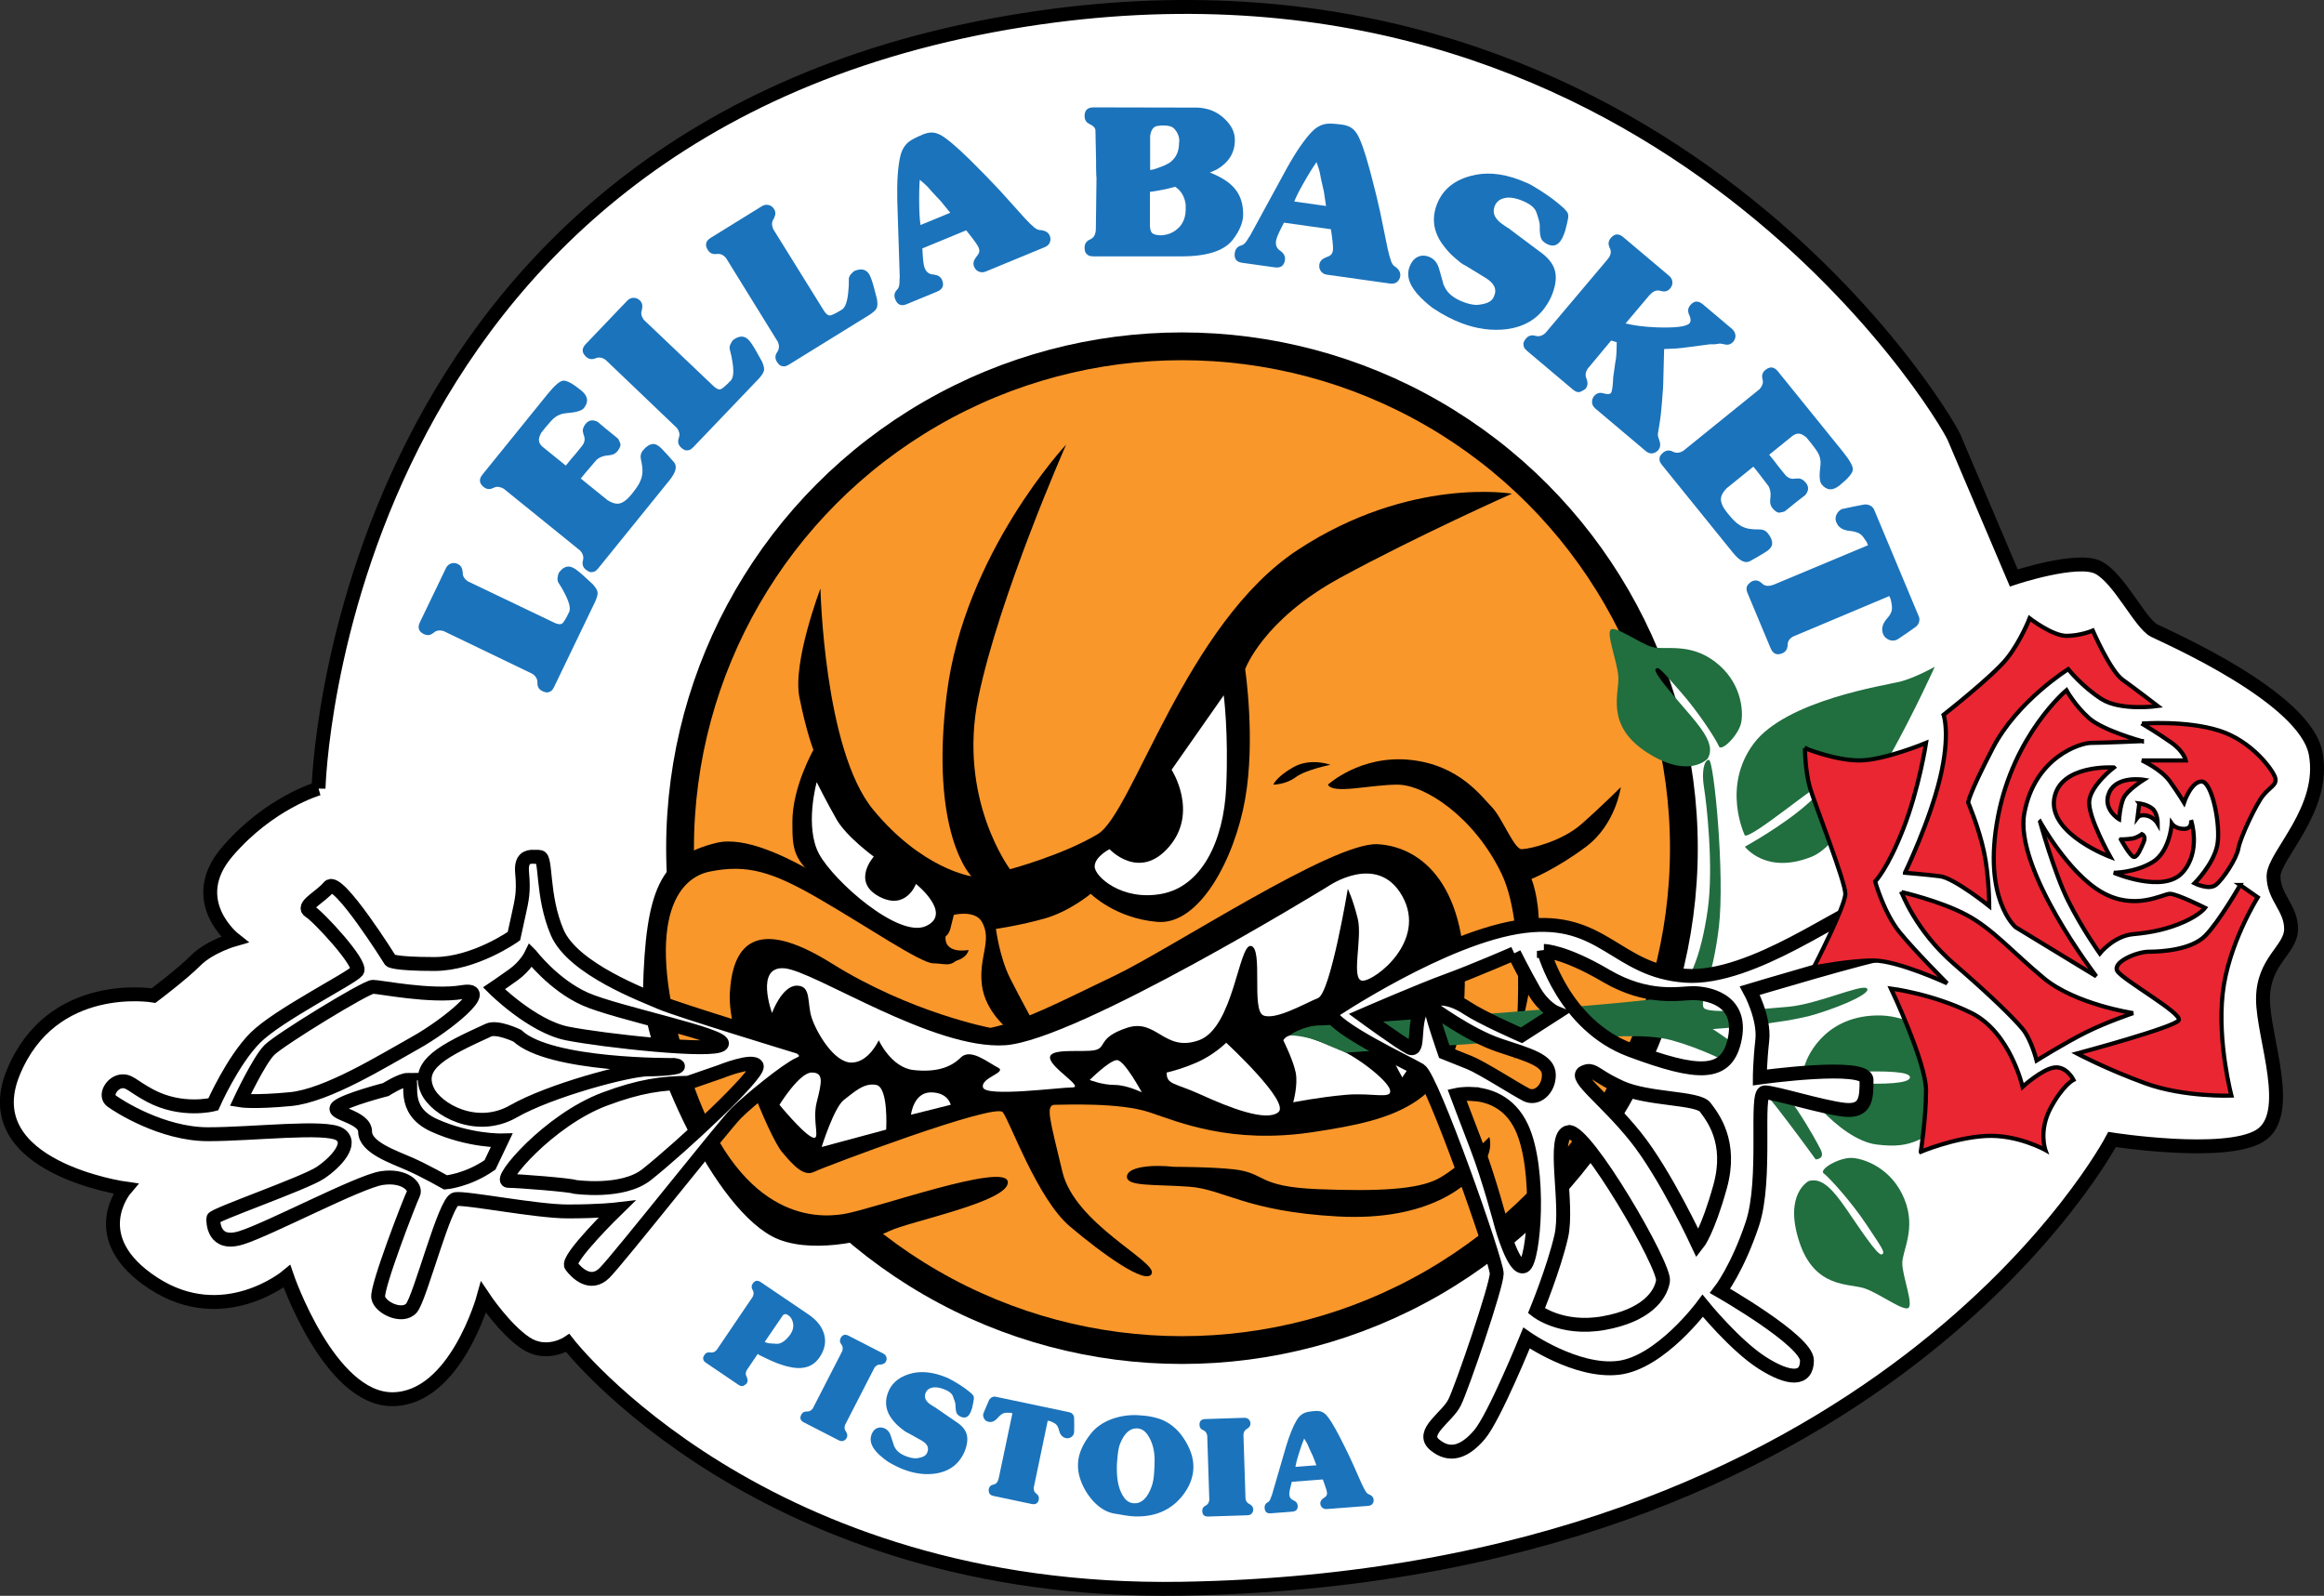 <?xml version="1.0" encoding="UTF-8" standalone="no"?>
<!-- Created with Inkscape (http://www.inkscape.org/) -->

<svg xmlns:dc="http://purl.org/dc/elements/1.1/" xmlns:cc="http://creativecommons.org/ns#" xmlns:rdf="http://www.w3.org/1999/02/22-rdf-syntax-ns#" xmlns:svg="http://www.w3.org/2000/svg" xmlns="http://www.w3.org/2000/svg" xmlns:sodipodi="http://sodipodi.sourceforge.net/DTD/sodipodi-0.dtd" xmlns:inkscape="http://www.inkscape.org/namespaces/inkscape" width="94.382mm" height="64.814mm" viewBox="0 0 334.426 229.654" id="svg2" version="1.1" inkscape:version="0.91 r13725" sodipodi:docname="lella-basket-pistoia.svg">
  <rect x="0" y="0" width="334.426" height="229.654" fill="#333333" stroke="none"/>
  <defs id="defs4" />
  <sodipodi:namedview id="base" pagecolor="#ffffff" bordercolor="#666666" borderopacity="1.0" inkscape:pageopacity="0.0" inkscape:pageshadow="2" inkscape:zoom="1.979899" inkscape:cx="209.05215" inkscape:cy="30.142071" inkscape:document-units="px" inkscape:current-layer="layer1" showgrid="false" inkscape:window-width="1920" inkscape:window-height="1027" inkscape:window-x="1432" inkscape:window-y="-8" inkscape:window-maximized="1" fit-margin-top="0" fit-margin-left="0" fit-margin-right="0" fit-margin-bottom="0" />
  <g inkscape:label="Livello 1" inkscape:groupmode="layer" id="layer1" transform="translate(-66.406,-84.443)">
    <g id="g4274" transform="translate(-358.571,-35.714)" inkscape:export-filename="C:\Users\Giacomo.TOSCO-DATA\Desktop\logo.png" inkscape:export-xdpi="300" inkscape:export-ydpi="300">
      <path sodipodi:nodetypes="csscssssssscscscscscscscsc" inkscape:connector-curvature="0" id="path4357" d="m 470.815,233.634 c 0,0 2.267,-94.999 101.52,-110.612 89.904,-14.142 132.33,56.569 133.845,60.104 1.515,3.536 8.586,20.203 8.586,20.203 0,0 9.091,-3.03 12.122,-1.515 3.03,1.515 6.061,8.081 8.081,9.091 2.02,1.01 21.718,9.596 23.233,17.678 1.515,8.081 -6.061,14.647 -6.061,17.678 0,3.03 2.525,4.546 2.525,7.576 0,3.03 -4.041,4.546 -4.041,10.102 0,5.556 4.546,16.668 -0.505,19.698 -5.051,3.03 -21.213,0.505 -21.213,0.505 0,0 -32.913,62.963 -133.845,64.65 -60.311,1.008 -88.388,-35.355 -88.388,-35.355 0,0 -3.03,2.02 -6.061,0 -3.03,-2.02 -6.061,-6.566 -6.061,-6.566 0,0 -4.041,14.647 -13.132,14.647 -9.091,0 -15.152,-17.678 -15.152,-17.678 0,0 -9.091,7.576 -19.193,1.01 -10.102,-6.566 -4.041,-13.637 -4.041,-13.637 0,0 -21.718,-3.03 -16.162,-16.668 5.556,-13.637 20.203,-11.112 20.203,-11.112 0,0 4.041,-3.03 6.061,-5.051 2.02,-2.02 5.556,-3.03 5.556,-3.03 0,0 -7.071,-5.556 -1.01,-12.627 6.061,-7.071 13.132,-9.091 13.132,-9.091 z" style="fill:#ffffff;fill-rule:evenodd;stroke:#000000;stroke-width:2;stroke-linecap:butt;stroke-linejoin:miter;stroke-miterlimit:4;stroke-dasharray:none;stroke-opacity:1" />
      <g transform="translate(180,0)" id="g4185">
        <circle style="color:#000000;clip-rule:nonzero;display:inline;overflow:visible;visibility:visible;opacity:1;isolation:auto;mix-blend-mode:normal;color-interpolation:sRGB;color-interpolation-filters:linearRGB;solid-color:#000000;solid-opacity:1;fill:#f9972b;fill-opacity:1;fill-rule:nonzero;stroke:#000000;stroke-width:4;stroke-linecap:round;stroke-linejoin:round;stroke-miterlimit:4;stroke-dasharray:none;stroke-dashoffset:0;stroke-opacity:1;color-rendering:auto;image-rendering:auto;shape-rendering:auto;text-rendering:auto;enable-background:accumulate" id="path4147" cx="415.064" cy="242.22" r="72.226" />
        <path style="fill:#f9972b;fill-opacity:1;fill-rule:evenodd;stroke:none;stroke-width:1px;stroke-linecap:butt;stroke-linejoin:miter;stroke-opacity:1" d="m 383.214,259.505 c 0,0 -5.357,-1.071 -13.214,-6.071 -7.857,-5 -14.821,-12.5 -23.393,-8.929 -8.571,3.571 -9.107,18.214 -6.964,24.643 2.143,6.429 12.5,26.786 22.857,26.429 10.357,-0.357 24.286,-7.5 24.286,-7.5 z" id="path4173" inkscape:connector-curvature="0" sodipodi:nodetypes="csssscc" />
        <path style="fill:#000000;fill-rule:evenodd;stroke:none;stroke-width:1px;stroke-linecap:butt;stroke-linejoin:miter;stroke-opacity:1" d="m 398.396,184.136 c 0,0 -14.647,15.657 -17.173,35.86 -2.525,20.203 3.536,26.264 3.536,26.264 0,0 -7.071,-1.01 -14.142,-9.596 -7.071,-8.586 -7.576,-31.82 -7.576,-31.82 0,0 -4.041,10.607 -3.03,15.657 1.01,5.051 2.02,7.576 2.02,7.576 0,0 -3.03,5.303 -3.03,10.354 0,5.051 0,6.313 9.596,12.374 9.596,6.061 12.627,5.051 13.132,3.03 l 0.505,-2.02 c 0,0 3.03,-0.758 4.041,1.01 1.524,2.667 -0.505,5.051 0,9.091 0.505,4.041 4.041,6.566 4.041,6.566 l 4.041,0 c 0,0 -2.525,-4.546 -4.041,-7.576 -1.515,-3.03 -2.02,-7.071 -2.02,-7.071 0,0 3.536,-0.505 7.071,-1.515 3.536,-1.01 6.566,-3.536 6.566,-3.536 0,0 3.536,3.536 9.596,4.041 6.061,0.505 11.112,-9.091 12.627,-17.678 1.515,-8.586 0,-18.688 0,-18.688 0,0 2.525,-7.071 13.637,-13.132 11.112,-6.061 24.749,-12.122 24.749,-12.122 0,0 -14.647,-2.525 -30.81,8.081 -16.162,10.607 -23.739,37.881 -28.789,40.911 -5.051,3.03 -12.627,5.051 -12.627,5.051 0,0 -7.576,-10.102 -4.546,-24.749 3.03,-14.647 12.627,-36.365 12.627,-36.365 z" id="path4149" inkscape:connector-curvature="0" sodipodi:nodetypes="cscscscssscssccscscsscscsscsc" />
        <path style="fill:#000000;fill-rule:evenodd;stroke:none;stroke-width:1px;stroke-linecap:butt;stroke-linejoin:miter;stroke-opacity:1" d="m 383.353,250.554 c 0,0 -1.768,1.01 -2.273,4.041 -0.505,3.03 3.283,2.273 3.283,2.273 0,0 -0.253,1.768 -3.536,1.768 -3.283,0 -8.839,-4.293 -8.839,-4.293 l -2.525,-3.536 z" id="path4183" inkscape:connector-curvature="0" />
        <path style="fill:#ffffff;fill-rule:evenodd;stroke:none;stroke-width:1px;stroke-linecap:butt;stroke-linejoin:miter;stroke-opacity:1" d="m 362.5,232.719 c 0,0 -1.786,6.429 0.357,10.357 2.143,3.929 11.429,12.143 15.357,10.357 3.929,-1.786 -1.429,-6.071 -1.429,-6.071 0,0 -1.429,3.929 -5.357,1.786 -3.929,-2.143 -0.714,-5.714 -0.714,-5.714 0,0 -3.929,-2.857 -5.357,-5.357 -1.429,-2.5 -2.857,-5.357 -2.857,-5.357 z" id="path4151" inkscape:connector-curvature="0" />
        <path style="fill:#ffffff;fill-rule:evenodd;stroke:none;stroke-width:1px;stroke-linecap:butt;stroke-linejoin:miter;stroke-opacity:1" d="m 404.643,242.362 c 0,0 -2.143,1.071 -2.143,2.5 0,1.429 3.929,5 9.643,3.929 5.714,-1.071 8.929,-7.5 9.286,-15.357 0.357,-7.857 -0.357,-13.214 -0.357,-13.214 l -7.5,10.714 c 0,0 3.929,6.071 -0.357,11.071 -4.286,5 -8.571,0.357 -8.571,0.357 z" id="path4153" inkscape:connector-curvature="0" />
        <path style="fill:#000000;fill-rule:evenodd;stroke:none;stroke-width:1px;stroke-linecap:butt;stroke-linejoin:miter;stroke-opacity:1" d="m 387.5,268.076 c 0,0 -11.429,-2.143 -22.857,-9.286 -11.429,-7.143 -14.286,-2.143 -14.643,4.286 -0.357,6.429 5.714,20.714 7.5,22.857 1.786,2.143 3.214,3.571 4.643,2.857 1.429,-0.714 26.071,-10 27.143,-8.571 1.071,1.429 5,12.5 9.643,16.429 4.643,3.929 11.071,8.571 11.786,6.786 0.714,-1.786 -11.071,-7.143 -12.857,-14.643 -1.786,-7.5 -2.5,-9.643 -1.071,-9.643 1.429,0 9.286,-0.357 13.571,1.071 4.286,1.429 11.786,4.643 23.571,2.857 11.786,-1.786 21.071,-3.929 21.786,-19.643 0.714,-15.714 -6.071,-21.429 -12.5,-21.786 -6.429,-0.357 -29.643,15 -37.857,18.929 -8.214,3.929 -12.857,6.429 -17.857,7.5 z" id="path4155" inkscape:connector-curvature="0" />
        <path style="fill:#ffffff;fill-rule:evenodd;stroke:none;stroke-width:1px;stroke-linecap:butt;stroke-linejoin:miter;stroke-opacity:1" d="m 356.071,265.934 c 0,0 -2.5,-6.786 1.786,-6.429 4.286,0.357 21.429,11.786 31.786,11.071 10.357,-0.714 46.429,-22.857 46.429,-22.857 0,0 7.143,-5 10.714,1.429 3.571,6.429 -3.929,12.143 -5.714,12.143 -1.786,0 0,-6.071 -0.714,-8.929 -0.714,-2.857 -1.429,-4.286 -1.429,-4.286 0,0 -2.5,15 -4.286,15.714 -1.786,0.714 -6.071,3.214 -7.857,2.5 -1.786,-0.714 0,-9.643 -1.786,-10 -1.786,-0.357 -2.5,11.786 -7.5,13.571 -5,1.786 -6.071,-3.214 -10.357,-1.786 -4.286,1.429 -2.857,2.857 -4.643,3.214 -1.786,0.357 -6.429,-0.357 -6.429,1.071 0,1.429 5,4.286 3.214,4.286 -1.786,0 -12.5,1.429 -12.857,0 -0.357,-1.429 3.571,-2.143 2.143,-2.857 -1.429,-0.714 -3.929,-2.857 -5.357,-1.429 -1.429,1.429 -3.571,2.143 -6.786,1.786 -3.214,-0.357 -5,-4.286 -5,-4.286 0,0 -1.429,3.214 -3.929,3.214 -2.5,0 -5,-4.286 -5.714,-6.429 -0.714,-2.143 0,-4.643 -2.143,-4.643 -2.143,0 -3.571,3.929 -3.571,3.929 z" id="path4157" inkscape:connector-curvature="0" />
        <path style="fill:#ffffff;fill-rule:evenodd;stroke:none;stroke-width:1px;stroke-linecap:butt;stroke-linejoin:miter;stroke-opacity:1" d="m 357.143,279.148 c 0,0 2.857,-4.643 4.643,-4.643 1.786,0 1.429,1.429 0.714,4.286 -0.714,2.857 0.714,5.714 -0.714,5 -1.429,-0.714 -4.643,-4.643 -4.643,-4.643 z" id="path4159" inkscape:connector-curvature="0" />
        <path style="fill:#ffffff;fill-rule:evenodd;stroke:none;stroke-width:1px;stroke-linecap:butt;stroke-linejoin:miter;stroke-opacity:1" d="m 363.214,285.219 c 0,0 1.786,-5.714 3.214,-6.786 1.429,-1.071 2.857,-2.5 4.643,-2.143 1.786,0.357 1.429,6.429 1.429,6.429 z" id="path4161" inkscape:connector-curvature="0" />
        <path style="fill:#ffffff;fill-rule:evenodd;stroke:none;stroke-width:1px;stroke-linecap:butt;stroke-linejoin:miter;stroke-opacity:1" d="m 376.071,280.576 c 0,0 0.357,-3.214 2.857,-3.214 2.5,0 2.857,1.786 2.857,1.786 z" id="path4163" inkscape:connector-curvature="0" />
        <path style="fill:#ffffff;fill-rule:evenodd;stroke:none;stroke-width:1px;stroke-linecap:butt;stroke-linejoin:miter;stroke-opacity:1" d="m 401.786,275.576 c 0,0 2.857,-2.857 3.929,-2.857 1.071,0 3.571,4.643 3.571,4.643 0,0 -2.143,-1.071 -3.929,-1.071 -1.786,0 -3.571,-0.714 -3.571,-0.714 z" id="path4165" inkscape:connector-curvature="0" />
        <path style="fill:#ffffff;fill-rule:evenodd;stroke:none;stroke-width:1px;stroke-linecap:butt;stroke-linejoin:miter;stroke-opacity:1" d="m 412.857,274.505 c 0,0 1.786,-0.357 4.286,-1.429 2.5,-1.071 4.286,-2.857 4.286,-2.857 0,0 9.286,8.571 7.5,10 -1.786,1.429 -7.143,-0.714 -11.071,-2.5 -3.929,-1.786 -5,-1.429 -5,-3.214 z" id="path4167" inkscape:connector-curvature="0" />
        <path style="fill:#ffffff;fill-rule:evenodd;stroke:none;stroke-width:1px;stroke-linecap:butt;stroke-linejoin:miter;stroke-opacity:1" d="m 429.643,269.862 c 0,0 1.429,2.857 1.786,4.643 0.357,1.786 -0.357,4.286 -0.357,4.286 0,0 3.571,-0.714 7.5,-1.071 3.929,-0.357 6.786,0.714 6.429,-0.714 -0.357,-1.429 -5,-5 -7.857,-6.071 -2.857,-1.071 -6.429,-2.857 -7.5,-1.071 z" id="path4169" inkscape:connector-curvature="0" />
        <path style="fill:#ffffff;fill-rule:evenodd;stroke:none;stroke-width:1px;stroke-linecap:butt;stroke-linejoin:miter;stroke-opacity:1" d="m 450,268.076 c 0,0 0,2.857 -1.429,4.643 -1.429,1.786 -1.786,2.5 -1.786,2.5 0,0 -3.214,-5.357 -1.429,-5.714 C 447.143,269.148 450,268.076 450,268.076 Z" id="path4171" inkscape:connector-curvature="0" />
        <path style="fill:#000000;fill-rule:evenodd;stroke:none;stroke-width:1px;stroke-linecap:butt;stroke-linejoin:miter;stroke-opacity:1" d="m 383.214,257.719 c 0,0 -5.061,-1.281 -7.918,-3.066 -2.857,-1.786 -19.165,-15.171 -27.23,-13.196 -8.065,1.975 -10.193,6.607 -10.566,21.263 -0.191,7.511 9.286,30.357 18.571,35.357 5.08,2.735 13.929,0.714 16.786,-0.714 2.857,-1.429 17.5,-4.286 17.143,-7.143 -0.357,-2.857 -19.286,3.929 -23.571,4.643 -4.286,0.714 -15.357,0.714 -22.143,-20 -6.786,-20.714 -2.5,-28.214 2.857,-29.286 5.357,-1.071 8.929,0 15.714,3.929 6.786,3.929 14.643,9.286 16.429,9.286 1.786,0 2.5,0.714 3.929,-1.071 z" id="path4175" inkscape:connector-curvature="0" sodipodi:nodetypes="csssssssssssc" />
        <path style="fill:#000000;fill-rule:evenodd;stroke:none;stroke-width:1px;stroke-linecap:butt;stroke-linejoin:miter;stroke-opacity:1" d="m 428.214,233.076 c 0,0 0.357,-1.071 2.857,-2.5 2.5,-1.429 5.357,-0.357 5.357,-0.357 0,0 -3.571,0.714 -5,1.786 -1.429,1.071 -3.214,1.071 -3.214,1.071 z" id="path4177" inkscape:connector-curvature="0" />
        <path style="fill:#000000;fill-rule:evenodd;stroke:none;stroke-width:1px;stroke-linecap:butt;stroke-linejoin:miter;stroke-opacity:1" d="m 436.071,233.076 c 0,0 4.643,-4.286 11.786,-3.571 7.143,0.714 10.357,5.357 11.786,6.786 1.429,1.429 3.214,6.071 4.286,6.071 1.071,0 5.714,-1.071 8.571,-3.571 2.857,-2.5 5.714,-5.357 5.714,-5.357 0,0 -0.714,5.357 -5,8.571 -4.286,3.214 -7.857,4.643 -7.857,4.643 0,0 1.071,2.5 1.071,6.786 0,4.286 -3.571,19.286 -3.571,19.286 0,0 2.143,-18.571 -1.786,-26.786 -3.929,-8.214 -11.071,-12.857 -15,-12.857 -3.929,0 -9.286,1.429 -10,0 z" id="path4179" inkscape:connector-curvature="0" />
        <path style="fill:#000000;fill-rule:evenodd;stroke:none;stroke-width:1px;stroke-linecap:butt;stroke-linejoin:miter;stroke-opacity:1" d="m 413.929,288.076 c 0,0 5.357,0 8.571,0.357 4.736,0.526 3.214,2.5 12.143,2.857 8.929,0.357 14.286,0 17.143,-1.429 2.857,-1.429 7.5,-6.071 7.5,-6.071 0,0 0.714,1.786 -1.071,4.286 -1.786,2.5 -7.5,7.857 -20.714,7.143 -13.214,-0.714 -16.429,-3.929 -21.429,-4.286 -5,-0.357 -8.929,0 -8.929,-1.429 0,-1.429 3.571,-1.786 6.786,-1.429 z" id="path4181" inkscape:connector-curvature="0" sodipodi:nodetypes="cssscssssc" />
      </g>
      <path sodipodi:nodetypes="cscssscsscssssssssssc" inkscape:connector-curvature="0" id="path4236" d="m 610.536,269.148 c 0,0 2.321,0 4.732,1.071 2.045,0.909 3.393,1.429 3.393,1.429 0,0 29.375,-2.143 33.304,-2.143 3.929,0 9.643,-0.714 13.571,0.357 3.929,1.071 9.107,3.393 11.25,5.179 2.143,1.786 9.464,11.964 9.464,11.964 0,0 1.429,0 0.714,-1.429 -0.714,-1.429 -5,-9.286 -9.464,-12.857 -4.464,-3.571 -6.071,-4.464 -6.071,-4.464 0,0 10.179,-0.714 14.821,-2.143 4.643,-1.429 8.214,-3.214 7.321,-3.75 -0.893,-0.536 -7.143,2.321 -11.25,2.679 -4.107,0.357 -11.429,1.071 -12.143,0.179 -0.714,-0.893 1.25,-4.107 2.143,-11.607 0.893,-7.5 -0.714,-24.107 -1.429,-24.107 -0.714,0 -1.071,1.786 -0.714,3.929 0.357,2.143 1.429,11.429 0.536,17.679 -0.893,6.25 -2.679,11.607 -5.714,12.5 -3.036,0.893 -47.5,4.107 -50,4.107 -2.5,0 -4.464,1.429 -4.464,1.429 z" style="fill:#226d40;fill-opacity:1;fill-rule:evenodd;stroke:none;stroke-width:1px;stroke-linecap:butt;stroke-linejoin:miter;stroke-opacity:1" />
      <g transform="translate(340,0)" id="g4246">
        <path style="fill:#216e3f;fill-opacity:1;fill-rule:evenodd;stroke:none;stroke-width:1px;stroke-linecap:butt;stroke-linejoin:miter;stroke-opacity:1" d="m 330.714,229.326 c 0,0 -2.679,3.036 -8.75,-0.893 -6.071,-3.929 -3.929,-8.571 -4.107,-10.893 -0.179,-2.321 -1.786,-6.25 -1.071,-6.786 0.714,-0.536 4.107,1.964 5.893,2.5 1.786,0.536 5.357,-0.714 9.107,2.143 3.75,2.857 4.107,6.964 3.75,8.75 -0.357,1.786 -2.857,4.286 -3.214,3.393 -0.357,-0.893 -2.857,-4.821 -5.536,-7.857 -2.679,-3.036 -3.214,-3.75 -3.571,-3.214 -0.357,0.536 3.036,4.286 5,6.607 1.964,2.321 3.571,4.464 2.5,6.25 z" id="path4238" inkscape:connector-curvature="0" />
        <path sodipodi:nodetypes="csscscssc" style="fill:#216e3f;fill-opacity:1;fill-rule:evenodd;stroke:none;stroke-width:1px;stroke-linecap:butt;stroke-linejoin:miter;stroke-opacity:1" d="m 336.071,240.398 c 0,0 -3.393,-6.964 1.25,-13.214 4.643,-6.25 18.929,-8.393 21.071,-8.929 2.143,-0.536 5,-2.143 5,-2.143 0,0 -11.071,24.643 -17.679,27.321 -6.607,2.679 -9.643,-1.429 -9.643,-1.429 0,0 5.536,-3.036 9.107,-6.25 3.571,-3.214 4.643,-4.107 2.857,-3.393 -1.786,0.714 -10.893,8.393 -11.964,8.036 z" id="path4240" inkscape:connector-curvature="0" />
        <path inkscape:connector-curvature="0" id="path4242" d="m 345.275,290.111 c 0,0 -3.626,1.802 -1.402,8.683 2.223,6.881 7.263,6.013 9.459,6.786 2.196,0.773 5.575,3.342 6.277,2.791 0.702,-0.551 -0.834,-4.476 -0.89,-6.339 -0.055,-1.864 2.076,-4.99 0.287,-9.351 -1.789,-4.362 -5.664,-5.77 -7.481,-5.887 -1.817,-0.117 -4.879,1.651 -4.109,2.227 0.77,0.576 3.918,4.008 6.157,7.381 2.239,3.373 2.79,4.075 2.18,4.282 -0.61,0.206 -3.354,-4.041 -5.088,-6.54 -1.734,-2.498 -3.388,-4.605 -5.39,-4.032 z" style="fill:#216e3f;fill-opacity:1;fill-rule:evenodd;stroke:none;stroke-width:1px;stroke-linecap:butt;stroke-linejoin:miter;stroke-opacity:1" />
        <path sodipodi:nodetypes="cssssssssc" style="fill:#216e3f;fill-opacity:1;fill-rule:evenodd;stroke:none;stroke-width:1px;stroke-linecap:butt;stroke-linejoin:miter;stroke-opacity:1" d="m 344.821,273.076 c 0,0 2.143,-6.607 10.179,-6.786 8.036,-0.179 12.5,7.857 16.25,9.643 3.75,1.786 5.179,1.607 5.179,2.321 0,0.714 -4.286,0.179 -9.643,2.857 -5.357,2.679 -6.25,4.464 -11.786,3.75 -5.536,-0.714 -11.786,-9.286 -10.893,-9.286 0.893,0 15.536,1.429 15.714,-0.357 0.179,-1.786 -15.357,-0.179 -15.357,-0.714 0,-0.536 0.357,-1.429 0.357,-1.429 z" id="path4244" inkscape:connector-curvature="0" />
      </g>
      <path inkscape:connector-curvature="0" id="path4254" d="m 693.043,250.869 c -2.146,-0.304 -15.855,10.399 -25.543,9.707 -10,-0.714 -11.786,-8.571 -23.215,-7.143 -11.429,1.429 -27.857,12.5 -27.857,12.5 0.357,2.143 11.072,7.143 12.857,8.215 1.786,1.071 11.072,27.499 11.072,29.285 0,1.786 -5.001,16.429 -6.072,18.572 -1.071,2.143 -5,4.285 -2.857,6.07 2.143,1.786 4.287,1.072 6.43,-1.428 2.143,-2.5 6.785,-13.93 6.785,-13.93 0,0 7.143,5.001 13.215,4.287 C 663.929,316.292 670,308.076 670,308.076 c 0,0 4.644,5.715 8.572,8.215 3.929,2.5 6.428,2.5 6.428,-0.357 0,-2.857 -12.5,-10 -12.5,-10 0,0 2.5,-3.214 4.643,-9.643 2.143,-6.429 0.357,-18.93 1.785,-18.93 1.429,0 8.215,2.143 11.43,2.5 3.214,0.357 3.215,-1.785 3.215,-4.285 0,-2.5 -15.357,-0.357 -15.357,-0.357 0,0 2.9e-4,-2.143 0.357,-5.357 0.357,-3.214 -1.787,-7.143 -1.787,-7.143 0,0 17.857,-5.357 19.643,-5.357 1.786,0 -1.784,-5.356 -3.213,-6.428 -0.045,-0.034 -0.103,-0.055 -0.172,-0.065 z m -45.9,6.137 c 0,0 2.858,-10e-4 8.93,3.57 6.071,3.571 10.714,2.5 12.5,2.5 1.786,0 7.142,0.715 6.07,6.43 -1.071,5.714 -5.357,5.357 -15,1.785 -9.643,-3.571 -12.5,-14.285 -12.5,-14.285 z m -4.285,0.355 c 0,0 1.429,2.857 2.857,5.357 1.429,2.5 3.213,3.215 3.213,3.215 l -5,3.215 c 0,0 -5.713,-2.501 -7.855,-3.93 -2.143,-1.429 -5.001,-2.143 -6.43,0 -1.429,2.143 -0.357,6.429 -1.785,5.715 -1.429,-0.714 -6.785,-4.643 -6.785,-4.643 0,0 8.214,-3.571 12.143,-5 3.929,-1.429 9.643,-3.93 9.643,-3.93 z m -11.883,7.812 c 0.021,-0.013 0.053,2.8e-4 0.098,0.045 0,0 5.357,3.929 9.643,5.357 4.286,1.429 7.143,2.142 7.143,4.285 0,2.143 -1.786,3.572 -3.215,2.857 -1.429,-0.714 -6.429,-3.928 -8.215,-4.643 l -3.57,-1.428 c 0,0 -2.197,-6.278 -1.883,-6.475 z m 22.77,9.113 c 0.787,0.084 1.524,1.022 4.471,2.361 3.929,1.786 11.071,1.429 12.143,2.857 1.071,1.429 3.928,4.999 2.143,11.428 -1.786,6.429 -3.215,8.215 -3.215,8.215 0,0 -4.642,-10 -8.928,-15.357 -4.286,-5.357 -8.929,-8.571 -7.5,-9.285 0.357,-0.179 0.624,-0.247 0.887,-0.219 z m -16.916,3.301 c 2.134,0.115 5.314,0.979 7.1,4.773 2.857,6.071 1.786,19.286 0.357,20 -1.429,0.714 -3.213,-5.713 -3.213,-5.713 0,0 -1.787,-6.787 -3.572,-11.43 -1.786,-4.643 -2.857,-7.5 -2.857,-7.5 0,0 0.905,-0.2 2.186,-0.131 z m 13.887,5.488 c 2.5,-0.357 13.927,19.287 13.57,21.43 -0.357,2.143 -2.499,4.999 -8.57,6.07 -6.071,1.071 -9.643,-1.785 -9.643,-1.785 0,0 2.499,-6.072 3.57,-10.715 1.071,-4.643 -1.428,-14.643 1.072,-15 z" style="fill:#ffffff;fill-rule:evenodd;stroke:#000000;stroke-width:2;stroke-linecap:butt;stroke-linejoin:miter;stroke-miterlimit:4;stroke-dasharray:none;stroke-opacity:1" />
      <path inkscape:connector-curvature="0" d="m 732.823,235.78 -0.253,2.02 c 0,0 0.379,-0.505 1.389,-0.253 1.01,0.253 1.515,1.136 1.515,1.136 0,0 0,-1.515 -0.758,-2.147 -0.758,-0.631 -1.894,-0.758 -1.894,-0.758 z m -2.652,5.177 c 0,0 1.389,2.525 1.894,2.525 0.505,0 1.01,-1.263 1.389,-2.147 0.379,-0.884 -0.253,-1.136 -0.253,-1.136 0,0 -0.631,0.505 -1.389,0.631 -0.758,0.126 -1.641,0.126 -1.641,0.126 z m -0.253,-2.904 c 0,0 -2.525,-1.515 -1.389,-3.914 1.136,-2.399 4.925,-1.768 4.925,-1.768 0,0 -2.399,1.515 -2.904,2.652 -0.505,1.136 -0.631,3.03 -0.631,3.03 z m -0.758,7.702 c 0,0 7.071,3.03 9.849,0 2.778,-3.03 1.263,-7.576 1.263,-7.576 0,0 0.253,1.263 -1.01,1.263 -1.263,0 -1.768,-0.758 -1.768,-0.758 0,0 -0.253,4.041 -2.778,5.556 -2.525,1.515 -5.556,1.515 -5.556,1.515 z m 4.041,-21.466 c 0,0 2.525,1.515 4.293,2.778 1.768,1.263 2.02,2.525 2.02,2.525 l -6.313,0 c 0,0 2.778,1.263 4.041,3.03 1.263,1.768 2.02,3.03 2.02,3.03 0,0 1.01,-3.03 2.525,-3.03 1.515,0 2.778,6.313 2.273,9.091 -0.505,2.778 -3.283,5.556 -3.283,5.556 0,0 2.02,1.01 3.03,0.253 1.01,-0.758 3.03,-3.788 3.283,-5.303 0.253,-1.515 2.525,-6.313 3.536,-7.576 1.01,-1.263 2.02,-1.515 1.768,-2.525 -0.253,-1.01 -3.283,-5.303 -8.081,-6.819 -4.798,-1.515 -11.112,-1.01 -11.112,-1.01 z m -4.041,6.313 c 0,0 -7.829,-0.505 -8.586,4.546 -0.758,5.051 8.081,8.334 8.081,8.334 0,0 -3.283,-5.808 -3.03,-8.081 0.253,-2.273 3.536,-4.798 3.536,-4.798 z m 18.183,16.92 2.525,1.768 c 0,0 -4.293,6.819 -5.051,13.89 -0.758,7.071 1.263,14.647 1.263,14.647 0,0 -6.819,0.253 -12.374,-1.768 -5.556,-2.02 -9.849,-4.293 -9.849,-4.293 0,0 14.142,-3.788 14.647,-4.798 0.505,-1.01 -8.081,-5.808 -8.839,-7.071 -0.758,-1.263 2.778,-2.778 4.546,-2.778 1.768,0 6.061,-0.253 8.081,-2.273 2.02,-2.02 5.051,-7.324 5.051,-7.324 z m -14.142,-20.708 c 0,0 -5.556,-1.515 -7.576,-3.283 -2.02,-1.768 -3.283,-4.041 -3.283,-4.041 0,0 -7.576,6.313 -9.849,18.183 -2.273,11.869 2.525,15.91 2.525,15.91 l 11.617,7.071 c 0,0 -11.869,-15.405 -10.354,-23.486 1.515,-8.081 8.081,-10.102 9.596,-10.102 1.515,0 7.324,-0.253 7.324,-0.253 z m -31.82,59.094 c 0,0 4.798,-2.02 9.344,-2.273 4.546,-0.253 8.586,2.02 8.586,2.02 0,0 -1.01,-2.778 0.758,-6.061 1.768,-3.283 3.283,-4.041 3.283,-4.041 0,0 -1.01,-2.02 -2.778,-1.768 -1.768,0.253 -4.546,2.778 -4.546,2.778 0,0 -1.768,-7.829 -7.324,-10.607 -5.556,-2.778 -11.617,-3.536 -11.617,-3.536 0,0 5.051,10.607 5.051,14.647 0,4.041 -0.758,8.839 -0.758,8.839 z m -2.778,-37.376 c 0,0 2.02,5.556 7.576,10.354 5.556,4.798 8.586,7.829 9.849,9.344 1.263,1.515 2.02,4.546 2.02,4.546 0,0 4.041,-2.525 7.071,-4.041 3.03,-1.515 6.819,-2.778 6.819,-2.778 0,0 -8.334,-1.263 -12.879,-5.051 -4.546,-3.788 -7.324,-7.071 -11.112,-9.091 -3.788,-2.02 -9.344,-3.283 -9.344,-3.283 z m -13.89,-20.708 c 0,0 4.293,1.768 7.829,1.768 3.536,0 9.596,-2.525 9.596,-2.525 0,0 -1.01,6.566 -3.283,12.374 -2.273,5.808 -4.041,7.576 -4.041,7.576 0,0 1.263,4.546 3.536,7.324 2.273,2.778 6.819,7.324 6.819,7.324 0,0 -7.071,-3.283 -10.607,-3.283 -3.536,0 -8.586,1.01 -8.586,1.01 0,0 4.546,-8.839 4.546,-10.607 0,-1.768 -4.293,-12.627 -5.051,-15.152 -0.758,-2.525 -0.758,-5.808 -0.758,-5.808 z m 14.395,17.93 c 0,0 3.536,-7.324 5.051,-13.637 1.515,-6.313 0.505,-9.091 0.505,-9.091 0,0 7.071,-5.556 9.091,-8.081 2.02,-2.525 3.283,-5.808 3.283,-5.808 0,0 3.283,2.525 5.303,2.525 2.02,0 3.788,-0.758 3.788,-0.758 0,0 2.525,5.808 4.293,7.071 1.768,1.263 5.051,3.788 5.051,3.788 0,0 -5.303,0.758 -8.081,-1.01 -2.778,-1.768 -4.798,-4.293 -4.798,-4.293 0,0 -7.324,4.546 -10.859,11.364 -3.536,6.819 -3.536,7.829 -3.536,7.829 0,0 1.515,3.536 2.273,7.071 0.758,3.536 0.758,7.829 0.758,7.829 0,0 -5.051,-4.041 -7.071,-4.293 -2.02,-0.253 -5.051,-0.505 -5.051,-0.505 z m 19.445,-7.324 c 0,0 2.02,7.324 4.041,11.364 2.02,4.041 4.546,7.576 4.546,7.576 0,0 2.02,-2.525 4.798,-2.778 2.778,-0.253 5.051,-0.758 7.324,-1.768 2.273,-1.01 3.03,-2.02 3.03,-2.02 0,0 -4.041,-2.02 -5.051,-2.02 -1.01,0 -5.051,2.525 -9.849,-0.253 -4.798,-2.778 -8.839,-10.102 -8.839,-10.102 z" style="fill:#ea2632;fill-opacity:1;fill-rule:evenodd;stroke:#000000;stroke-width:0.6;stroke-linecap:butt;stroke-linejoin:miter;stroke-miterlimit:4;stroke-dasharray:none;stroke-opacity:1" id="path4233" />
      <path sodipodi:nodetypes="csscscsssscsscssssssssssscsssscssscccssscscsssscssscssssssscccssscsccscsscc" inkscape:connector-curvature="0" id="path4276" d="m 501.777,243.447 c -0.911,-0.012 -1.857,0.225 -1.668,2.309 0.253,2.778 -0.016,3.827 -0.506,6.061 l -0.671,3.061 c 0,0 -5.642,4.009 -11.45,4.009 -5.808,0 -6.314,-0.504 -6.314,-0.504 0,0 -7.575,-12.123 -8.838,-10.607 -1.263,1.515 -4.04,2.778 -2.777,3.535 1.263,0.758 7.576,7.578 6.818,8.588 -0.758,1.01 -11.365,6.313 -14.648,9.596 -3.283,3.283 -6.061,9.596 -6.061,9.596 0,0 -4.528,1.177 -9.092,-1.262 -2.607,-1.393 -3.03,-2.274 -4.293,-2.021 -1.263,0.253 -2.272,2.022 -1.262,2.779 1.01,0.758 7.323,4.797 13.889,4.797 6.566,0 16.921,-1.263 18.941,0 2.02,1.263 -0.506,4.041 -2.779,5.557 -2.273,1.515 -15.404,6.061 -15.404,6.566 0,0.505 4e-4,4.04 4.041,2.777 4.041,-1.263 16.92,-8.081 20.203,-8.586 3.283,-0.505 5.05,1.263 4.545,2.273 -0.505,1.01 -5.303,13.383 -5.051,14.898 0.253,1.515 3.536,3.031 4.799,1.516 1.263,-1.515 4.799,-15.406 6.314,-15.658 1.515,-0.253 11.616,1.77 16.162,1.77 4.546,0 7.04,-0.297 7.04,-0.297 0,0 -7.294,7.115 -6.537,8.126 0.758,1.01 2.779,3.03 4.799,1.01 2.02,-2.02 17.172,-21.213 18.939,-22.98 1.768,-1.768 7.324,-6.315 9.092,-7.072 1.768,-0.758 0.758,-2.273 -0.252,-2.525 0,0 -17.424,-5.302 -19.697,-6.312 -2.273,-1.01 -12.628,-4.798 -14.9,-10.102 -2.273,-5.303 -1.515,-10.859 -2.525,-10.859 -0.253,0 -0.554,-0.031 -0.857,-0.035 z m -0.406,14.178 c 0,0 3.284,4.292 7.83,6.312 4.546,2.02 20.631,5.235 19.621,6.497 -1.01,1.263 -17.178,-0.54 -22.229,-1.55 -5.051,-1.01 -10.537,-6.493 -10.537,-6.493 0,0 1.021,-0.683 2.789,-1.946 1.768,-1.263 2.525,-2.821 2.525,-2.821 z m -22.729,4.545 c 1.01,0 8.335,1.515 12.881,0.758 4.546,-0.758 -2.273,4.799 -6.818,7.324 -4.546,2.525 -12.628,7.575 -17.932,8.08 -5.303,0.505 -7.231,0.179 -7.231,0.179 0,0 2.686,-5.734 4.201,-7.249 1.515,-1.515 13.888,-9.092 14.898,-9.092 z m 20.774,7.039 c 4.677,4.413 22.562,4.209 22.562,4.209 1.768,0.253 -0.972,0.634 -3.75,0.634 -2.778,0 -14.08,3.016 -19.383,6.047 -5.303,3.03 -11.128,-0.255 -12.373,-3.029 -1.681,-3.745 2.364,-5.722 8.794,-8.666 1.275,-0.584 4.15,0.805 4.15,0.805 z m -15.723,6.345 c 1.01,0 -1.262,4.294 3.789,6.566 5.051,2.273 9.683,2.155 9.683,2.155 l -1.676,3.523 c -3.283,2.273 -6.388,2.521 -6.388,2.521 0,0 -2.881,-1.634 -5.154,-2.644 -2.273,-1.01 -6.431,-2.377 -6.431,-4.65 0,-2.273 -5.191,-2.598 -3.929,-3.609 1.263,-1.01 6.91,-2.464 6.91,-2.464 0,0 2.186,-1.399 3.196,-1.399 z m 44.977,-1.181 c 0,0 4.674,-1.884 5.21,-0.813 0.357,1.25 -10.887,11.695 -15.841,15.631 -3.498,2.779 -10.354,1.768 -10.354,1.768 -0.505,-0.253 -8.069,-0.861 -9.584,-0.861 -1.515,0 5.796,-8.735 13.877,-11.766 5.051,-1.894 8.231,-2.307 12.049,-2.352 z" style="fill:#ffffff;fill-rule:evenodd;stroke:#000000;stroke-width:2;stroke-linecap:butt;stroke-linejoin:miter;stroke-miterlimit:4;stroke-dasharray:none;stroke-opacity:1" />
      <g style="fill:#1b73bb;fill-opacity:1" id="g4261">
        <path inkscape:connector-curvature="0" id="path4180" style="font-style:normal;font-variant:normal;font-weight:900;font-stretch:normal;font-size:medium;line-height:125%;font-family:Subway;-inkscape-font-specification:'Subway Heavy';text-align:center;letter-spacing:0px;word-spacing:0px;text-anchor:middle;fill:#1b73bb;fill-opacity:1;stroke:none;stroke-width:1px;stroke-linecap:butt;stroke-linejoin:miter;stroke-opacity:1" d="m 509.139,203.185 q -1.153,-1.065 -1.705,-1.331 -1.049,-0.505 -1.896,0.549 -0.229,0.264 -0.252,0.524 -0.222,0.743 0.113,1.176 l 0.477,0.774 0.268,0.503 q 1.113,2.066 0.728,2.866 -0.704,1.463 -1.043,1.673 -0.367,0.197 -1.112,-0.161 l -12.432,-5.951 q -0.734,-0.523 -0.717,-1.195 l -0.016,-0.178 q -0.081,-0.821 -0.688,-1.113 -0.221,-0.106 -0.509,-0.143 -0.849,-10e-4 -1.221,0.772 l -3.733,7.755 q -0.558,1.159 0.573,1.704 0.718,0.345 1.327,-0.143 l 0.095,-0.056 0.067,-0.07 q 0.569,-0.406 1.34,-0.171 l 12.805,6.165 q 0.664,0.456 0.702,1.154 l 0.003,0.205 q -0.002,0.781 0.716,1.126 0.138,0.066 0.344,0.132 0.206,0.065 0.453,0.048 0.232,-0.058 0.476,-0.213 0.217,-0.168 0.416,-0.582 l 5.912,-12.28 0.172,-0.427 q 0.25,-0.661 0.135,-1.057 -0.116,-0.396 -0.645,-0.99 l -1.153,-1.065 z" />
        <path inkscape:connector-curvature="0" id="path4182" style="font-style:normal;font-variant:normal;font-weight:900;font-stretch:normal;font-size:medium;line-height:125%;font-family:Subway;-inkscape-font-specification:'Subway Heavy';text-align:center;letter-spacing:0px;word-spacing:0px;text-anchor:middle;fill:#1b73bb;fill-opacity:1;stroke:none;stroke-width:1px;stroke-linecap:butt;stroke-linejoin:miter;stroke-opacity:1" d="m 521.96,186.673 q -0.77,-0.899 -1.284,-1.433 -0.518,-0.577 -0.78,-0.789 -0.548,-0.443 -0.978,-0.398 -0.732,0.077 -1.426,0.934 -0.462,0.571 -0.271,1.357 l 0.088,0.426 0.065,0.407 q 0.194,1.221 -0.266,2.228 -0.238,0.635 -1.259,1.897 -0.944,1.167 -1.777,1.32 -0.728,0.12 -1.662,-0.478 l -3.857,-3.121 0.559,-0.69 0.814,-0.957 q 0.467,-0.528 0.698,-0.814 0.231,-0.286 0.294,-0.314 0.543,-0.427 1.338,-0.533 l 0.431,-0.045 q 0.732,-0.077 1.118,-0.553 0.597,-0.738 0.418,-1.198 l -0.255,-0.561 q -0.005,-0.043 -0.457,-0.409 l -1.357,-1.098 -1.171,-0.987 q -1.059,-0.542 -1.733,0.292 -0.424,0.524 -0.412,1.045 l 0.079,0.34 0.042,0.192 0.061,0.168 q 0.273,0.733 -0.324,1.471 l -0.983,1.214 -0.525,0.6 -0.79,0.976 -3.286,-2.659 q -0.857,-0.694 -0.455,-1.629 l 0.141,-0.32 0.072,-0.138 0.694,-0.857 0.583,-0.671 0.294,-0.314 q 0.784,-0.823 1.904,-0.941 2.182,-0.165 2.645,-0.736 1.098,-1.357 -0.378,-2.552 -1.857,-1.503 -2.609,-1.402 -0.732,0.077 -2.254,1.958 l -9.344,11.547 q -0.809,1 0.167,1.79 0.619,0.501 1.324,0.165 l 0.105,-0.033 0.082,-0.052 q 0.604,-0.26 1.367,0.161 l 11,8.901 q 0.566,0.615 0.442,1.304 l -0.044,0.201 q -0.181,0.76 0.438,1.26 0.119,0.096 0.305,0.207 0.186,0.111 0.43,0.151 0.239,-0.003 0.512,-0.098 0.249,-0.113 0.538,-0.471 l 10.231,-12.643 q 1.406,-1.738 0.66,-2.618 z" />
        <path inkscape:connector-curvature="0" id="path4184" style="font-style:normal;font-variant:normal;font-weight:900;font-stretch:normal;font-size:medium;line-height:125%;font-family:Subway;-inkscape-font-specification:'Subway Heavy';text-align:center;letter-spacing:0px;word-spacing:0px;text-anchor:middle;fill:#1b73bb;fill-opacity:1;stroke:none;stroke-width:1px;stroke-linecap:butt;stroke-linejoin:miter;stroke-opacity:1" d="m 533.858,170.806 q -0.767,-1.369 -1.21,-1.792 -0.841,-0.804 -1.973,-0.064 -0.299,0.18 -0.402,0.421 -0.44,0.638 -0.256,1.154 l 0.215,0.883 0.099,0.561 q 0.42,2.308 -0.193,2.951 -1.122,1.173 -1.509,1.269 -0.41,0.074 -1.008,-0.497 l -9.985,-9.501 q -0.536,-0.724 -0.312,-1.358 l 0.039,-0.174 q 0.177,-0.806 -0.31,-1.271 -0.177,-0.169 -0.44,-0.293 -0.807,-0.263 -1.4,0.357 l -5.947,6.222 q -0.889,0.93 0.019,1.798 0.576,0.55 1.306,0.274 l 0.108,-0.024 0.086,-0.045 q 0.667,-0.21 1.327,0.252 l 10.274,9.819 q 0.491,0.639 0.311,1.314 l -0.06,0.196 q -0.243,0.742 0.332,1.292 0.111,0.106 0.287,0.232 0.176,0.126 0.416,0.186 0.239,0.016 0.519,-0.055 0.258,-0.092 0.575,-0.425 l 9.417,-9.853 0.295,-0.353 q 0.442,-0.552 0.455,-0.963 0.012,-0.412 -0.307,-1.141 l -0.767,-1.369 z" />
        <path inkscape:connector-curvature="0" id="path4186" style="font-style:normal;font-variant:normal;font-weight:900;font-stretch:normal;font-size:medium;line-height:125%;font-family:Subway;-inkscape-font-specification:'Subway Heavy';text-align:center;letter-spacing:0px;word-spacing:0px;text-anchor:middle;fill:#1b73bb;fill-opacity:1;stroke:none;stroke-width:1px;stroke-linecap:butt;stroke-linejoin:miter;stroke-opacity:1" d="m 550.772,161.662 q -0.398,-1.518 -0.72,-2.039 -0.612,-0.99 -1.893,-0.558 -0.335,0.099 -0.495,0.306 -0.587,0.507 -0.538,1.052 l -0.014,0.909 -0.045,0.568 q -0.174,2.34 -0.93,2.807 -1.381,0.853 -1.78,0.848 -0.415,-0.031 -0.85,-0.735 l -7.272,-11.708 q -0.337,-0.836 0.04,-1.393 l 0.082,-0.159 q 0.374,-0.735 0.02,-1.308 -0.129,-0.208 -0.352,-0.395 -0.715,-0.458 -1.445,-0.007 l -7.321,4.524 q -1.094,0.676 -0.434,1.744 0.419,0.677 1.195,0.594 l 0.11,0.004 0.094,-0.022 q 0.698,-0.035 1.221,0.578 l 7.471,12.089 q 0.314,0.742 -0.03,1.35 l -0.108,0.175 q -0.422,0.657 -0.004,1.334 0.081,0.13 0.219,0.297 0.139,0.166 0.356,0.284 0.227,0.076 0.516,0.077 0.273,-0.025 0.664,-0.266 l 11.594,-7.165 0.375,-0.268 q 0.567,-0.422 0.683,-0.818 0.116,-0.396 -0.01,-1.182 l -0.398,-1.518 z" />
        <path inkscape:connector-curvature="0" id="path4188" style="font-style:normal;font-variant:normal;font-weight:900;font-stretch:normal;font-size:medium;line-height:125%;font-family:Subway;-inkscape-font-specification:'Subway Heavy';text-align:center;letter-spacing:0px;word-spacing:0px;text-anchor:middle;fill:#1b73bb;fill-opacity:1;stroke:none;stroke-width:1px;stroke-linecap:butt;stroke-linejoin:miter;stroke-opacity:1" d="m 576.135,154.564 q 0.003,-0.233 -0.102,-0.488 -0.257,-0.623 -1.084,-0.779 l -0.108,-0.022 -0.097,0.007 q -0.535,-0.011 -1.023,-0.472 l -0.373,-0.343 -0.155,-0.135 q -0.409,-0.428 -0.754,-0.782 -0.317,-0.366 -0.61,-0.676 l -2.326,-2.585 q -0.685,-0.777 -1.376,-1.486 -0.662,-0.721 -1.341,-1.402 -0.857,-0.872 -1.421,-1.435 -0.575,-0.591 -0.845,-0.844 -2.95,-2.891 -4.26,-3.576 l -0.36,-0.15 q -0.92,-0.382 -2.109,0.109 -1.529,0.631 -2.07,1.086 -0.862,0.72 -1.173,1.975 -0.549,2.281 -0.452,6.449 l 0.355,11.053 -0.022,0.108 -0.016,0.603 q -0.009,0.7 -0.307,1.021 l -0.135,0.155 q -0.466,0.557 -0.162,1.293 0.479,1.161 1.612,0.693 l 4.388,-1.811 q 1.217,-0.503 0.738,-1.663 -0.269,-0.651 -1.084,-0.779 l -0.177,-0.027 q -0.876,-0.036 -1.239,-0.914 -0.222,-0.538 -0.308,-2.192 l -0.036,-0.648 6.313,-2.606 0.554,0.699 q 1.044,1.325 1.243,1.806 0.245,0.595 -0.176,1.1 l -0.151,0.195 -0.106,0.143 q -0.488,0.665 -0.23,1.288 0.093,0.226 0.284,0.446 0.632,0.568 1.425,0.24 l 8.437,-3.483 q 0.849,-0.351 0.84,-1.175 z m -14.42,-3.789 -4.275,1.765 -0.094,-0.79 -0.054,-0.773 -0.024,-0.62 -0.014,-0.756 q -0.04,-2.104 0.08,-3.579 0.959,0.797 1.287,1.192 l 0.444,0.513 0.714,0.766 0.587,0.619 1.349,1.663 z" />
        <path inkscape:connector-curvature="0" id="path4190" style="font-style:normal;font-variant:normal;font-weight:900;font-stretch:normal;font-size:medium;line-height:125%;font-family:Subway;-inkscape-font-specification:'Subway Heavy';text-align:center;letter-spacing:0px;word-spacing:0px;text-anchor:middle;fill:#1b73bb;fill-opacity:1;stroke:none;stroke-width:1px;stroke-linecap:butt;stroke-linejoin:miter;stroke-opacity:1" d="m 603.868,151.014 q 0,-2.113 -1.011,-3.461 -0.98,-1.378 -3.338,-2.389 l -0.429,-0.184 0.98,-0.429 q 2.573,-1.501 2.603,-4.165 0.061,-1.715 -1.531,-3.185 -1.562,-1.47 -3.859,-1.562 l -14.947,-0.031 q -1.286,0 -1.286,1.256 0,0.796 0.704,1.133 l 0.092,0.061 0.092,0.031 q 0.674,0.368 0.674,0.827 l 0.061,2.91 q 0.031,0.827 0.031,1.44 0,0.613 0,1.041 0.031,0.796 0.031,1.133 0.031,0.337 0.031,0.214 l -0.092,7.381 q 0,1.164 -0.735,1.531 l -0.184,0.092 q -0.704,0.337 -0.704,1.133 0,0.153 0.031,0.368 0.031,0.214 0.153,0.429 0.153,0.184 0.398,0.337 0.245,0.123 0.704,0.123 l 12.649,0 q 5.574,0 7.412,-2.42 1.47,-1.93 1.47,-3.614 z m -9.25,-9.801 q -0.153,1.531 -1.378,2.389 l -0.398,0.214 -0.245,0.123 -0.613,0.245 q -1.103,0.429 -1.501,0.429 l 0,-4.901 0.031,-0.153 q 0.214,-1.194 1.072,-1.286 l 0.306,-0.031 0.153,-0.031 0.368,0 q 1.103,0 1.531,0.459 0.735,0.796 0.735,1.776 0,0.031 -0.031,0.245 0,0.184 -0.031,0.521 z m 0.98,9.219 q -0.031,0.919 -0.368,1.593 -0.306,0.643 -0.827,1.072 -0.49,0.429 -1.103,0.674 -0.613,0.214 -1.225,0.245 -0.919,0 -1.286,-0.306 -0.337,-0.306 -0.337,-1.225 l 0,-4.717 q 1.868,-0.245 3.645,-0.735 l 0.123,0.092 0.153,0.123 q 0.98,0.766 1.225,2.297 l 0,0.888 z" />
        <path inkscape:connector-curvature="0" id="path4192" style="font-style:normal;font-variant:normal;font-weight:900;font-stretch:normal;font-size:medium;line-height:125%;font-family:Subway;-inkscape-font-specification:'Subway Heavy';text-align:center;letter-spacing:0px;word-spacing:0px;text-anchor:middle;fill:#1b73bb;fill-opacity:1;stroke:none;stroke-width:1px;stroke-linecap:butt;stroke-linejoin:miter;stroke-opacity:1" d="m 626.315,160.369 q 0.121,-0.2 0.159,-0.473 0.094,-0.667 -0.54,-1.22 l -0.083,-0.073 -0.087,-0.043 q -0.455,-0.28 -0.643,-0.925 l -0.148,-0.485 -0.065,-0.195 q -0.136,-0.576 -0.254,-1.056 -0.088,-0.476 -0.184,-0.892 l -0.697,-3.407 q -0.197,-1.017 -0.434,-1.978 -0.206,-0.957 -0.446,-1.887 -0.297,-1.186 -0.498,-1.957 -0.197,-0.801 -0.302,-1.156 -1.079,-3.987 -1.862,-5.241 l -0.235,-0.311 q -0.6,-0.796 -1.874,-0.974 -1.638,-0.23 -2.335,-0.111 -1.108,0.185 -2.011,1.109 -1.629,1.689 -3.656,5.332 l -5.292,9.711 -0.073,0.083 -0.319,0.512 q -0.362,0.599 -0.782,0.725 l -0.195,0.066 q -0.684,0.244 -0.795,1.033 -0.175,1.244 1.039,1.414 l 4.701,0.66 q 1.304,0.183 1.479,-1.06 0.098,-0.698 -0.54,-1.22 l -0.139,-0.112 q -0.738,-0.475 -0.605,-1.415 0.081,-0.576 0.844,-2.046 l 0.297,-0.577 6.764,0.95 0.123,0.883 q 0.229,1.671 0.157,2.187 -0.089,0.637 -0.708,0.859 l -0.229,0.091 -0.164,0.07 q -0.757,0.327 -0.851,0.994 -0.034,0.243 0.019,0.528 0.258,0.809 1.107,0.929 l 9.039,1.269 q 0.91,0.128 1.32,-0.588 z m -10.516,-10.57 -4.58,-0.643 0.319,-0.728 0.345,-0.694 0.293,-0.546 0.371,-0.659 q 1.031,-1.835 1.881,-3.045 0.423,1.173 0.506,1.679 l 0.123,0.667 0.228,1.022 0.193,0.831 0.321,2.117 z" />
        <path inkscape:connector-curvature="0" id="path4194" style="font-style:normal;font-variant:normal;font-weight:900;font-stretch:normal;font-size:medium;line-height:125%;font-family:Subway;-inkscape-font-specification:'Subway Heavy';text-align:center;letter-spacing:0px;word-spacing:0px;text-anchor:middle;fill:#1b73bb;fill-opacity:1;stroke:none;stroke-width:1px;stroke-linecap:butt;stroke-linejoin:miter;stroke-opacity:1" d="m 647.312,164.377 q 0.686,-0.953 1.053,-1.927 0.777,-2.064 0.327,-3.477 -0.439,-1.442 -2.233,-2.674 -0.047,-0.05 -0.15,-0.122 -0.075,-0.061 -0.208,-0.144 l -3.778,-2.83 -0.15,-0.122 -0.398,-0.248 -0.519,-0.359 q -1.748,-1.182 -1.208,-2.615 0.345,-0.917 1.324,-1.17 0.99,-0.282 2.452,0.269 1.863,0.702 2.231,1.724 0.525,1.474 0.496,1.987 -0.034,1.394 0.255,1.929 0.329,0.517 1.046,0.787 1.404,0.529 2.16,-1.478 l 0.14,-0.373 q 0.043,-0.115 0.112,-0.383 0.079,-0.297 0.195,-0.778 0.115,-0.48 0.166,-0.788 0.051,-0.308 0.011,-0.552 -0.039,-0.244 -0.197,-0.434 -0.157,-0.19 -0.39,-0.441 -0.487,-0.445 -1.088,-0.934 -0.602,-0.488 -1.357,-1.002 -0.935,-0.647 -1.579,-1.02 -0.634,-0.402 -0.967,-0.561 -0.133,-0.083 -0.505,-0.223 -0.362,-0.169 -0.935,-0.385 -3.898,-1.468 -7.133,-0.526 -3.586,1.006 -4.752,4.102 -1.112,2.952 0.763,5.622 0.837,1.166 1.7,1.917 0.243,0.223 0.498,0.417 0.254,0.194 0.498,0.417 0.179,0.133 0.34,0.226 0.19,0.104 0.408,0.219 l 2.794,1.707 q 1.97,1.2 1.194,2.74 -0.345,0.917 -2.059,1.123 l -0.409,0.043 q -0.871,-0.033 -1.874,-0.411 -2.092,-0.788 -2.736,-2.208 -0.182,-0.298 -0.229,-0.61 -0.264,-0.95 -0.435,-1.538 -0.16,-0.617 -0.286,-0.893 -0.429,-0.947 -1.317,-1.282 -0.889,-0.335 -1.66,0.062 -0.732,0.379 -1.11,1.382 -0.777,2.064 1.603,4.433 1.027,1.009 1.83,1.573 2.07,1.369 4.077,2.124 3.296,1.241 6.451,0.859 3.654,-0.49 5.539,-3.151 z" />
        <path inkscape:connector-curvature="0" id="path4196" style="font-style:normal;font-variant:normal;font-weight:900;font-stretch:normal;font-size:medium;line-height:125%;font-family:Subway;-inkscape-font-specification:'Subway Heavy';text-align:center;letter-spacing:0px;word-spacing:0px;text-anchor:middle;fill:#1b73bb;fill-opacity:1;stroke:none;stroke-width:1px;stroke-linecap:butt;stroke-linejoin:miter;stroke-opacity:1" d="m 663.207,185.252 q 0.208,-0.105 0.386,-0.315 0.454,-0.538 0.192,-1.32 l -0.204,-0.613 q -0.08,-0.428 0.024,-0.741 l 0.041,-0.286 0.102,-0.595 q 0.089,-0.486 0.139,-0.925 0.069,-0.462 0.103,-0.835 0.163,-1.666 0.228,-2.693 0.089,-1.007 0.095,-1.443 l 0.133,-5.097 q 0.953,-0.037 1.797,-0.087 0.863,-0.073 1.593,-0.179 l 2.881,-0.375 0.236,-0.042 0.608,-0.008 0.153,0.008 0.773,-0.109 0.462,0.069 0.2,0.048 q 0.756,0.197 1.269,-0.412 0.277,-0.328 0.299,-0.83 -0.051,-0.604 -0.519,-0.999 l -4.167,-3.516 q -1.007,-0.849 -1.816,0.111 -0.514,0.609 -0.192,1.32 l 0.031,0.106 0.051,0.083 0.058,0.169 q 0.204,0.613 -0.053,0.917 -0.632,0.749 -4.796,0.602 -1.353,-0.059 -2.473,-0.203 -1.077,-0.148 -1.943,-0.357 l 3.437,-4.073 0.221,-0.214 q 0.623,-0.596 1.312,-0.416 l 0.2,0.048 q 0.756,0.197 1.249,-0.388 0.158,-0.187 0.266,-0.457 0.213,-0.822 -0.443,-1.375 l -6.578,-5.55 q -0.983,-0.83 -1.793,0.13 -0.514,0.609 -0.192,1.32 l 0.031,0.106 0.051,0.083 q 0.263,0.543 -0.094,1.203 -0.075,0.137 -0.786,0.98 l -8.434,9.996 q -0.627,0.553 -1.312,0.416 l -0.2,-0.048 q -0.756,-0.197 -1.269,0.412 -0.099,0.117 -0.214,0.301 -0.115,0.184 -0.159,0.426 -10e-4,0.239 0.087,0.514 0.108,0.252 0.459,0.548 l 6.578,5.55 q 0.632,0.533 1.155,0.293 0.543,-0.263 0.661,-0.404 0.454,-0.538 0.192,-1.32 l -0.058,-0.169 q -0.294,-0.649 0.165,-1.383 l 3.393,-4.07 0.802,0.236 q -0.013,2.153 -0.194,2.842 l -0.312,2.222 q -0.075,1.941 -0.332,2.245 -0.237,0.281 -0.95,0.081 l -0.2,-0.048 q -0.756,-0.197 -1.269,0.412 -0.296,0.351 -0.296,0.873 7.7e-4,0.522 0.492,0.936 l 7.233,6.103 q 0.679,0.573 1.407,0.185 z" />
        <path inkscape:connector-curvature="0" id="path4198" style="font-style:normal;font-variant:normal;font-weight:900;font-stretch:normal;font-size:medium;line-height:125%;font-family:Subway;-inkscape-font-specification:'Subway Heavy';text-align:center;letter-spacing:0px;word-spacing:0px;text-anchor:middle;fill:#1b73bb;fill-opacity:1;stroke:none;stroke-width:1px;stroke-linecap:butt;stroke-linejoin:miter;stroke-opacity:1" d="m 676.789,200.913 q 1.04,-0.565 1.669,-0.956 0.672,-0.386 0.934,-0.598 0.548,-0.443 0.593,-0.874 0.077,-0.732 -0.616,-1.59 -0.462,-0.572 -1.27,-0.548 l -0.435,-0.002 -0.411,-0.022 q -1.234,-0.065 -2.123,-0.725 -0.571,-0.365 -1.592,-1.627 -0.944,-1.167 -0.919,-2.014 0.034,-0.737 0.815,-1.525 l 3.858,-3.12 0.559,0.691 0.766,0.996 q 0.419,0.567 0.65,0.853 0.231,0.286 0.246,0.353 0.305,0.62 0.242,1.419 l -0.045,0.431 q -0.077,0.732 0.308,1.209 0.597,0.738 1.085,0.659 l 0.602,-0.132 q 0.043,0.005 0.496,-0.361 l 1.357,-1.098 1.21,-0.939 q 0.751,-0.922 0.077,-1.756 -0.424,-0.524 -0.936,-0.622 l -0.349,0.007 -0.196,9.8e-4 -0.177,0.025 q -0.774,0.114 -1.371,-0.624 l -0.982,-1.215 -0.477,-0.638 -0.79,-0.976 3.286,-2.658 q 0.857,-0.693 1.688,-0.105 l 0.283,0.204 0.12,0.1 0.693,0.857 0.535,0.71 0.246,0.353 q 0.641,0.939 0.523,2.059 -0.295,2.168 0.168,2.74 1.098,1.357 2.574,0.163 1.858,-1.502 1.916,-2.258 0.077,-0.732 -1.444,-2.614 l -9.341,-11.55 q -0.809,-1 -1.785,-0.211 -0.619,0.501 -0.438,1.26 l 0.01,0.11 0.034,0.091 q 0.128,0.645 -0.443,1.303 l -11.002,8.898 q -0.72,0.425 -1.367,0.16 l -0.187,-0.085 q -0.705,-0.336 -1.324,0.165 -0.119,0.096 -0.267,0.255 -0.147,0.159 -0.237,0.389 -0.047,0.235 -0.012,0.521 0.059,0.268 0.348,0.625 l 10.227,12.646 q 1.406,1.738 2.422,1.193 z" />
        <path inkscape:connector-curvature="0" id="path4200" style="font-style:normal;font-variant:normal;font-weight:900;font-stretch:normal;font-size:medium;line-height:125%;font-family:Subway;-inkscape-font-specification:'Subway Heavy';text-align:center;letter-spacing:0px;word-spacing:0px;text-anchor:middle;fill:#1b73bb;fill-opacity:1;stroke:none;stroke-width:1px;stroke-linecap:butt;stroke-linejoin:miter;stroke-opacity:1" d="m 699.429,211.232 1.254,-0.89 0.191,-0.179 q 0.484,-0.668 0.212,-1.317 l -6.409,-15.314 q -0.272,-0.65 -1.087,-0.773 l -0.302,-0.007 -1.474,0.285 q -1.684,0.34 -1.769,0.375 -0.565,0.236 -0.828,0.878 -0.263,0.641 0.158,1.329 0.48,0.829 1.858,0.949 0.45,0.044 0.759,0.147 0.337,0.091 0.601,0.246 0.276,0.183 0.491,0.459 0.227,0.304 0.512,0.748 l 0.189,0.452 -13.562,5.676 -0.294,0.09 q -0.827,0.246 -1.357,-0.229 l -0.156,-0.134 q -0.583,-0.52 -1.289,-0.224 -0.283,0.118 -0.433,0.314 -0.624,0.493 -0.245,1.397 l 3.311,7.911 q 0.52,1.243 1.679,0.758 0.706,-0.296 0.773,-1.087 l 0.021,-0.108 -0.007,-0.097 q 0.034,-0.712 0.79,-1.127 l 13.833,-5.822 0.201,0.48 q 0.261,1.02 0.156,1.562 -0.105,0.542 -0.67,1.177 -0.905,1.01 -0.657,2.001 0.171,0.725 0.876,1.061 0.601,0.246 1.138,0.022 0.141,-0.059 0.501,-0.309 0.388,-0.262 1.036,-0.699 z" />
      </g>
      <g transform="matrix(1.08,0.064,-0.064,1.08,-34.386,-66.365)" id="g4393">
        <path inkscape:connector-curvature="0" id="path4372" style="font-style:normal;font-variant:normal;font-weight:900;font-stretch:normal;font-size:medium;line-height:125%;font-family:Subway;-inkscape-font-specification:'Subway Heavy';text-align:center;letter-spacing:0px;word-spacing:0px;text-anchor:middle;fill:#1b73bb;fill-opacity:1;stroke:none;stroke-width:1px;stroke-linecap:butt;stroke-linejoin:miter;stroke-opacity:1" d="m 553.546,320.763 q 0.965,-1.625 0.396,-3.17 -0.527,-1.434 -2.2,-2.428 l -6.595,-3.918 q -0.669,-0.398 -1.057,0.256 -0.246,0.414 0.016,0.807 l 0.029,0.06 0.038,0.044 q 0.208,0.339 0.023,0.833 l -4.373,7.36 q -0.319,0.392 -0.742,0.378 l -0.124,-0.009 q -0.471,-0.042 -0.717,0.372 -0.047,0.08 -0.098,0.201 -0.05,0.121 -0.053,0.27 0.023,0.143 0.103,0.298 0.09,0.139 0.329,0.281 l 4.476,2.66 q 0.43,0.256 0.718,0.06 0.298,-0.211 0.355,-0.307 0.218,-0.366 -0.016,-0.807 l -0.051,-0.095 q -0.24,-0.358 -0.039,-0.842 l 1.344,-2.262 0.255,0.151 q 2.015,0.852 2.896,1.074 1.686,0.463 2.83,0.28 1.47,-0.226 2.256,-1.548 z m -4.124,-2.709 q -0.856,1.259 -1.695,1.256 -0.499,0.005 -0.772,-0.006 -0.257,-0.002 -0.299,-0.005 -0.105,-0.041 -0.328,-0.065 l -0.064,-0.038 -0.121,-0.05 1.985,-3.304 0.17,-0.287 q 0.256,-0.43 0.749,-0.137 0.51,0.303 0.687,0.947 0.248,0.816 -0.314,1.689 z" />
        <path inkscape:connector-curvature="0" id="path4374" style="font-style:normal;font-variant:normal;font-weight:900;font-stretch:normal;font-size:medium;line-height:125%;font-family:Subway;-inkscape-font-specification:'Subway Heavy';text-align:center;letter-spacing:0px;word-spacing:0px;text-anchor:middle;fill:#1b73bb;fill-opacity:1;stroke:none;stroke-width:1px;stroke-linecap:butt;stroke-linejoin:miter;stroke-opacity:1" d="m 557.607,331.508 q 0.103,-0.096 0.171,-0.249 0.172,-0.39 -0.113,-0.799 l -0.062,-0.088 q -0.281,-0.327 -0.14,-0.831 l 3.454,-7.833 q 0.302,-0.454 0.708,-0.457 l 0.107,-0.013 q 0.495,-0.065 0.659,-0.438 0.06,-0.136 0.076,-0.311 -0.017,-0.514 -0.491,-0.723 l -4.764,-2.101 q -0.712,-0.314 -1.019,0.381 -0.194,0.441 0.113,0.799 l 0.036,0.056 0.043,0.039 q 0.247,0.312 0.123,0.824 l -3.454,7.833 q -0.27,0.428 -0.691,0.465 l -0.124,0.006 q -0.472,0.015 -0.667,0.455 -0.037,0.085 -0.073,0.211 -0.035,0.126 -0.02,0.275 0.04,0.139 0.138,0.284 0.106,0.128 0.36,0.24 l 4.764,2.101 q 0.509,0.224 0.865,-0.125 z" />
        <path inkscape:connector-curvature="0" id="path4376" style="font-style:normal;font-variant:normal;font-weight:900;font-stretch:normal;font-size:medium;line-height:125%;font-family:Subway;-inkscape-font-specification:'Subway Heavy';text-align:center;letter-spacing:0px;word-spacing:0px;text-anchor:middle;fill:#1b73bb;fill-opacity:1;stroke:none;stroke-width:1px;stroke-linecap:butt;stroke-linejoin:miter;stroke-opacity:1" d="m 573.123,333.037 q 0.356,-0.614 0.519,-1.223 0.345,-1.289 -0.01,-2.113 -0.35,-0.842 -1.504,-1.477 -0.031,-0.028 -0.098,-0.065 -0.049,-0.032 -0.134,-0.074 l -2.443,-1.479 -0.098,-0.065 -0.254,-0.126 -0.334,-0.185 q -1.123,-0.607 -0.883,-1.502 0.153,-0.573 0.728,-0.783 0.579,-0.229 1.492,0.016 1.163,0.312 1.446,0.905 0.404,0.856 0.417,1.167 0.062,0.842 0.269,1.146 0.229,0.291 0.676,0.411 0.877,0.235 1.213,-1.018 l 0.062,-0.233 q 0.019,-0.072 0.044,-0.237 0.03,-0.184 0.07,-0.48 0.041,-0.296 0.053,-0.485 0.012,-0.189 -0.026,-0.333 -0.038,-0.144 -0.144,-0.25 -0.106,-0.105 -0.261,-0.243 -0.32,-0.239 -0.711,-0.497 -0.391,-0.258 -0.877,-0.522 -0.601,-0.334 -1.012,-0.52 -0.406,-0.204 -0.616,-0.28 -0.085,-0.042 -0.317,-0.104 -0.228,-0.08 -0.586,-0.176 -2.434,-0.652 -4.326,0.108 -2.099,0.819 -2.617,2.752 -0.494,1.844 0.794,3.339 0.573,0.652 1.138,1.053 0.16,0.12 0.324,0.221 0.165,0.102 0.324,0.221 0.116,0.069 0.218,0.116 0.12,0.051 0.259,0.108 l 1.784,0.861 q 1.257,0.605 0.882,1.579 -0.153,0.573 -1.173,0.799 l -0.244,0.05 q -0.526,0.032 -1.153,-0.136 -1.307,-0.35 -1.778,-1.167 -0.128,-0.168 -0.174,-0.353 -0.215,-0.556 -0.354,-0.9 -0.133,-0.362 -0.225,-0.521 -0.315,-0.545 -0.869,-0.693 -0.555,-0.149 -0.996,0.136 -0.418,0.272 -0.586,0.898 -0.345,1.289 1.229,2.573 0.679,0.546 1.195,0.838 1.328,0.701 2.581,1.036 2.058,0.551 3.935,0.133 2.17,-0.512 3.147,-2.226 z" />
        <path inkscape:connector-curvature="0" id="path4378" style="font-style:normal;font-variant:normal;font-weight:900;font-stretch:normal;font-size:medium;line-height:125%;font-family:Subway;-inkscape-font-specification:'Subway Heavy';text-align:center;letter-spacing:0px;word-spacing:0px;text-anchor:middle;fill:#1b73bb;fill-opacity:1;stroke:none;stroke-width:1px;stroke-linecap:butt;stroke-linejoin:miter;stroke-opacity:1" d="m 587.886,327.705 -0.067,-0.928 -0.033,-0.155 q -0.194,-0.46 -0.615,-0.523 l -9.933,-1.485 q -0.422,-0.063 -0.741,0.32 l -0.098,0.154 -0.315,0.852 q -0.352,0.978 -0.36,1.033 -0.055,0.367 0.195,0.704 0.249,0.337 0.737,0.335 0.579,0.011 1.073,-0.664 0.164,-0.219 0.314,-0.346 0.153,-0.146 0.316,-0.234 0.181,-0.085 0.391,-0.11 0.228,-0.022 0.548,-0.03 l 0.293,0.044 -1.315,8.796 -0.046,0.181 q -0.132,0.505 -0.544,0.631 l -0.118,0.039 q -0.452,0.139 -0.52,0.597 -0.027,0.183 0.027,0.323 0.06,0.477 0.646,0.565 l 5.131,0.767 q 0.806,0.121 0.919,-0.631 0.069,-0.458 -0.32,-0.741 l -0.05,-0.045 -0.052,-0.027 q -0.357,-0.241 -0.336,-0.762 l 1.324,-8.982 0.312,0.047 q 0.609,0.185 0.857,0.409 0.248,0.224 0.399,0.715 0.239,0.785 0.83,0.967 0.429,0.139 0.824,-0.12 0.316,-0.234 0.368,-0.582 0.014,-0.092 -0.003,-0.356 -0.013,-0.283 -0.037,-0.755 z" />
        <path inkscape:connector-curvature="0" id="path4380" style="font-style:normal;font-variant:normal;font-weight:900;font-stretch:normal;font-size:medium;line-height:125%;font-family:Subway;-inkscape-font-specification:'Subway Heavy';text-align:center;letter-spacing:0px;word-spacing:0px;text-anchor:middle;fill:#1b73bb;fill-opacity:1;stroke:none;stroke-width:1px;stroke-linecap:butt;stroke-linejoin:miter;stroke-opacity:1" d="m 602.711,336.442 q 1.385,-1.902 1.341,-3.903 -0.044,-1.982 -1.646,-4.041 -1.163,-1.476 -2.789,-2.089 -1.42,-0.506 -3.476,-0.461 -1.723,0.038 -3.32,0.722 -1.725,0.761 -2.642,2.078 -1.528,2.165 -1.485,4.11 0.023,1.037 0.395,1.956 0.609,1.562 1.822,2.796 1.345,1.342 2.852,1.568 1.022,0.126 1.709,0.185 0.706,0.059 1.113,0.05 3.983,-0.088 6.125,-2.97 z m -3.836,-3.344 q 0.03,1.371 -0.229,2.229 -0.69,2.313 -2.172,2.346 -0.834,0.018 -1.405,-0.692 -1.048,-1.293 -1.177,-3.774 l -0.029,-0.481 0.008,-0.482 q 0.02,-1.613 0.21,-2.229 0.71,-2.277 2.173,-2.309 0.815,-0.018 1.406,0.71 1.143,1.421 1.194,3.718 l 0.021,0.963 z" />
        <path inkscape:connector-curvature="0" id="path4382" style="font-style:normal;font-variant:normal;font-weight:900;font-stretch:normal;font-size:medium;line-height:125%;font-family:Subway;-inkscape-font-specification:'Subway Heavy';text-align:center;letter-spacing:0px;word-spacing:0px;text-anchor:middle;fill:#1b73bb;fill-opacity:1;stroke:none;stroke-width:1px;stroke-linecap:butt;stroke-linejoin:miter;stroke-opacity:1" d="m 612.295,337.843 q 0.043,-0.134 0.028,-0.3 -0.039,-0.424 -0.487,-0.644 l -0.097,-0.047 q -0.404,-0.149 -0.526,-0.659 l -0.782,-8.525 q 0.043,-0.544 0.397,-0.743 l 0.087,-0.064 q 0.401,-0.297 0.364,-0.703 -0.013,-0.148 -0.085,-0.308 -0.264,-0.441 -0.78,-0.394 l -5.185,0.475 q -0.775,0.071 -0.706,0.828 0.044,0.48 0.487,0.644 l 0.059,0.032 0.057,0.013 q 0.367,0.152 0.507,0.661 l 0.782,8.525 q -0.028,0.505 -0.379,0.742 l -0.106,0.066 q -0.406,0.242 -0.362,0.722 0.008,0.092 0.039,0.22 0.031,0.127 0.116,0.25 0.102,0.102 0.259,0.181 0.154,0.06 0.431,0.035 l 5.185,-0.475 q 0.554,-0.051 0.696,-0.529 z" />
        <path inkscape:connector-curvature="0" id="path4384" style="font-style:normal;font-variant:normal;font-weight:900;font-stretch:normal;font-size:medium;line-height:125%;font-family:Subway;-inkscape-font-specification:'Subway Heavy';text-align:center;letter-spacing:0px;word-spacing:0px;text-anchor:middle;fill:#1b73bb;fill-opacity:1;stroke:none;stroke-width:1px;stroke-linecap:butt;stroke-linejoin:miter;stroke-opacity:1" d="m 628.219,335.618 q 0.038,-0.136 0.015,-0.301 -0.055,-0.404 -0.515,-0.622 l -0.06,-0.029 -0.058,-0.011 q -0.311,-0.088 -0.526,-0.433 l -0.166,-0.258 -0.07,-0.103 q -0.174,-0.313 -0.321,-0.573 -0.129,-0.263 -0.254,-0.489 l -0.965,-1.87 q -0.282,-0.56 -0.577,-1.081 -0.277,-0.523 -0.57,-1.026 -0.368,-0.642 -0.612,-1.057 -0.246,-0.434 -0.365,-0.623 -1.283,-2.144 -1.945,-2.746 l -0.188,-0.143 q -0.48,-0.365 -1.251,-0.26 -0.991,0.135 -1.378,0.319 -0.615,0.289 -0.989,0.976 -0.671,1.251 -1.253,3.705 l -1.487,6.523 -0.029,0.06 -0.102,0.35 q -0.113,0.408 -0.336,0.551 l -0.103,0.07 q -0.358,0.254 -0.293,0.732 0.102,0.753 0.837,0.653 l 2.846,-0.387 q 0.79,-0.107 0.687,-0.86 -0.057,-0.422 -0.515,-0.622 l -0.099,-0.043 q -0.507,-0.155 -0.585,-0.724 -0.048,-0.349 0.156,-1.33 l 0.079,-0.385 4.094,-0.557 0.217,0.494 q 0.408,0.936 0.45,1.248 0.052,0.386 -0.271,0.617 l -0.118,0.091 -0.085,0.068 q -0.387,0.315 -0.332,0.718 0.02,0.147 0.098,0.305 0.283,0.429 0.797,0.359 l 5.471,-0.745 q 0.551,-0.075 0.672,-0.559 z m -7.859,-4.428 -2.772,0.377 0.066,-0.477 0.087,-0.461 0.081,-0.366 0.108,-0.445 q 0.299,-1.238 0.595,-2.082 0.439,0.613 0.571,0.895 l 0.181,0.368 0.3,0.558 0.249,0.452 0.535,1.18 z" />
      </g>
    </g>
  </g>
</svg>

